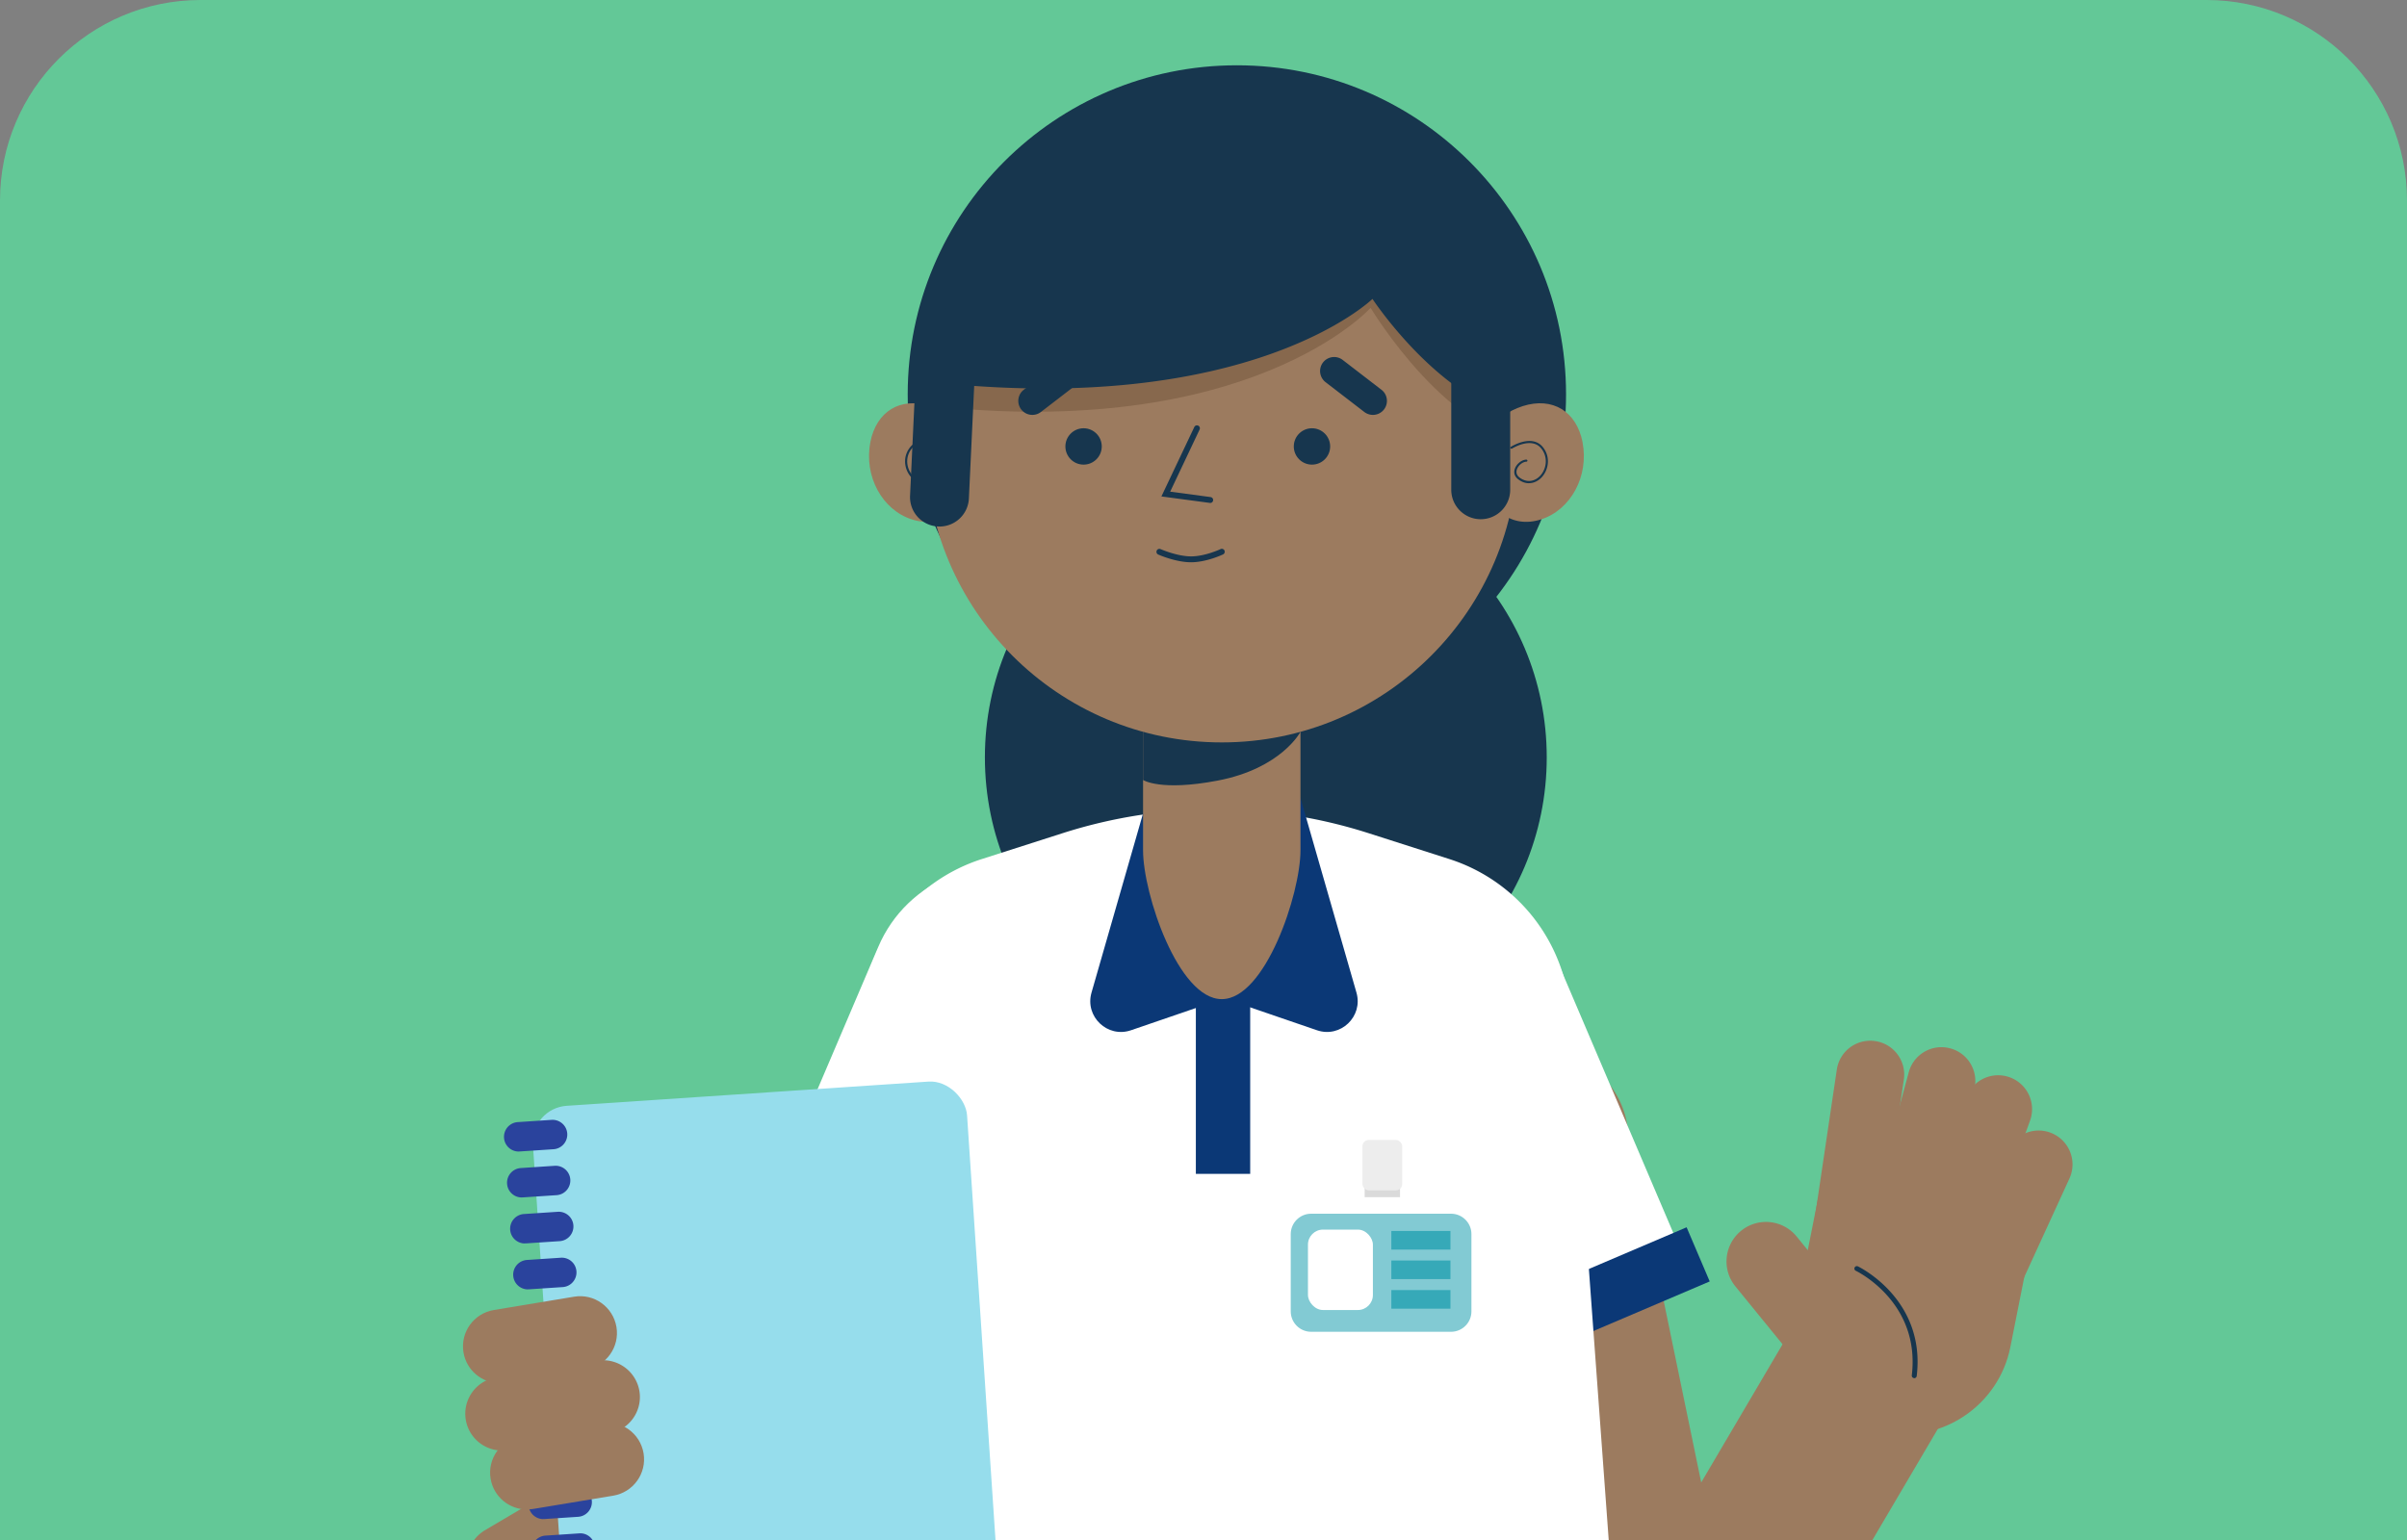 <svg id="Layer_1" xmlns="http://www.w3.org/2000/svg" viewBox="0 0 450 288"><rect x="0" y="0" width="450" height="288" fill="#808080" stroke="none"/><defs><style>.cls-1{fill:none}.cls-2{clip-path:url(#clippath)}.cls-3{fill:#ededed}.cls-4{fill:#fff}.cls-5{fill:#63c897}.cls-6{fill:#96ddec}.cls-7{fill:#87684d}.cls-8{fill:#9c7b5f}.cls-9{fill:#dadada}.cls-10{fill:#17364e}.cls-11{fill:#36a9b8}.cls-12{fill:#0b3876}.cls-13{fill:#2a439d}.cls-14{fill:#82cad3}</style><clipPath id="clippath"><path class="cls-1" d="M38.63-2.34h381.75c21.07 0 38.18 17.11 38.18 38.18v254.51H.46V35.83c0-21.06 17.1-38.17 38.17-38.17z"/></clipPath></defs><path class="cls-5" d="M37.5 0h375C433.2 0 450 16.8 450 37.5v263.8H0V37.5C0 16.8 16.8 0 37.5 0z"/><g class="cls-2"><circle class="cls-10" cx="236.65" cy="141.64" r="52.52"/><path class="cls-8" d="M140.15 331.69c-1.58 0-3.18-.23-4.76-.7-8.74-2.63-13.69-11.84-11.07-20.58l31.36-104.31c2.63-8.74 11.84-13.69 20.58-11.07 8.74 2.63 13.69 11.84 11.07 20.58l-31.36 104.31c-2.15 7.15-8.71 11.77-15.82 11.77zm170.39 7.39c-.9 0-1.8-.07-2.7-.22a16.528 16.528 0 0 1-13.48-12.96l-22.62-109.51c-1.85-8.94 3.9-17.68 12.84-19.52 8.93-1.85 17.68 3.9 19.52 12.84l13.95 67.53 16.35-27.78c4.63-7.86 14.75-10.49 22.62-5.86 7.86 4.63 10.49 14.76 5.86 22.62l-38.1 64.73c-3 5.1-8.45 8.14-14.23 8.14z"/><path class="cls-4" d="M185.77 252.93l-45.62-19.46 24.05-56.4c5.37-12.6 19.94-18.46 32.54-13.08 12.6 5.37 18.46 19.94 13.08 32.54l-24.05 56.4z"/><path class="cls-12" transform="rotate(-66.9 162.377 242.95)" d="M156.86 216.11H167.87V269.78H156.86z"/><path class="cls-4" d="M269.38 255.12L315 235.66l-24.05-56.4c-5.37-12.6-19.94-18.46-32.54-13.08-12.6 5.37-18.46 19.94-13.08 32.54l24.05 56.4z"/><path class="cls-12" transform="rotate(-23.1 292.73 245.097)" d="M265.95 239.63H319.62V250.64H265.95z"/><path class="cls-4" d="M307.47 379.66H147.06l13.92-190.32a32.617 32.617 0 0 1 22.59-28.69l15.14-4.85a93.71 93.71 0 0 1 57.1 0l15.14 4.85a32.617 32.617 0 0 1 22.59 28.69l13.92 190.32z"/><path class="cls-12" d="M228.42 186.85l-16.97 5.82c-4.4 1.51-8.67-2.56-7.39-7.03l10.66-37.07 13.7 38.28zm.82 0l16.97 5.82c4.4 1.51 8.67-2.56 7.39-7.03l-10.66-37.07-13.7 38.28z"/><path class="cls-12" d="M223.57 183.46H233.73V219.53H223.57z"/><path class="cls-8" d="M228.42 186.85c8.13 0 14.71-19.7 14.71-27.82v-41.77H213.7v41.77c0 8.13 6.59 27.82 14.71 27.82z"/><path class="cls-10" d="M227.6 145.99c11.97-2.27 15.53-9.13 15.53-9.13v-18.04H213.7v27.05s3.25 2.15 13.9.12z"/><circle class="cls-10" cx="231.24" cy="73.75" r="61.54"/><circle class="cls-8" cx="228.42" cy="83.49" r="55.35"/><path class="cls-7" d="M173.07 75.81c60.66 6.87 83.17-18.24 83.17-18.24s15.02 25.11 31.67 25.11c-4.15-28.47-15.19-56.94-54.18-56.94s-55.81 24.21-60.66 50.07z"/><circle class="cls-10" cx="202.58" cy="83.49" r="3.4"/><circle class="cls-10" cx="245.28" cy="83.49" r="3.4"/><path class="cls-10" d="M226.26 94.05h-.07l-9.06-1.21 6.15-12.98c.13-.28.46-.39.73-.26.28.13.39.46.26.73l-5.5 11.62 7.56 1.01c.3.04.51.32.47.62-.04.28-.27.48-.54.48zm-3.59 11.1c-2.87 0-6.04-1.4-6.17-1.46a.554.554 0 0 1 .45-1.01c.03.01 3.1 1.37 5.73 1.37s5.48-1.35 5.51-1.36c.27-.13.6-.02.73.26.13.27.01.6-.26.73-.13.06-3.11 1.47-5.99 1.47zm-49.6-33.81c60.66 6.87 83.52-15.44 83.52-15.44s14.67 22.3 31.32 22.3c-4.15-28.47-15.19-56.94-54.18-56.94s-55.81 24.21-60.66 50.07z"/><path class="cls-8" d="M162.72 82.7c-1.24 6.32 2.19 12.67 7.77 14.44 5.59 1.78 9.9-1.88 10.98-7.64 1.27-6.79-1.98-11.77-7.57-13.55-5.59-1.78-10.06.99-11.19 6.75z"/><path class="cls-10" d="M172.73 90.37c-.93 0-1.74-.46-2.31-1.05-1.27-1.31-1.81-3.74-.29-5.66 2.04-2.58 5.96-.11 6-.09.09.06.12.18.06.27-.06.09-.19.12-.27.06-.04-.02-3.66-2.3-5.48 0-1.37 1.73-.89 3.94.27 5.14.84.87 2.27 1.4 3.77.3.68-.5.67-1.09.54-1.5-.24-.77-1.08-1.46-1.79-1.49-.11 0-.19-.1-.19-.2s.08-.2.21-.19c.88.03 1.87.84 2.16 1.77.23.75 0 1.44-.68 1.94s-1.35.71-1.97.71z"/><path class="cls-8" d="M295.86 82.7c1.24 6.32-2.19 12.67-7.77 14.44-5.59 1.78-9.9-1.88-10.98-7.64-1.27-6.79 1.98-11.77 7.57-13.55 5.59-1.78 10.06.99 11.19 6.75z"/><path class="cls-10" d="M285.84 90.37c-.62 0-1.29-.2-1.97-.71-.67-.5-.92-1.18-.68-1.94.29-.93 1.28-1.74 2.16-1.77.11 0 .2.08.21.19 0 .11-.08.2-.19.2-.72.02-1.56.72-1.79 1.49-.13.41-.14 1 .54 1.5 1.5 1.1 2.93.57 3.77-.3 1.16-1.19 1.64-3.4.27-5.14-1.82-2.3-5.44-.02-5.48 0a.195.195 0 1 1-.21-.33c.04-.03 3.96-2.5 6 .09 1.51 1.91.98 4.34-.29 5.66-.57.59-1.39 1.05-2.31 1.05zm-9.01 6.73c-3.04 0-5.51-2.47-5.51-5.51V64.23c0-3.04 2.46-5.51 5.51-5.51s5.51 2.47 5.51 5.51v27.36c0 3.04-2.46 5.51-5.51 5.51zm-101.19 1.36h-.26a5.497 5.497 0 0 1-5.24-5.76l1.35-28.71a5.497 5.497 0 0 1 5.76-5.24c3.04.14 5.39 2.72 5.24 5.76l-1.35 28.71a5.507 5.507 0 0 1-5.5 5.25z"/><g><rect class="cls-14" x="239.58" y="225.24" width="37.25" height="25.55" rx="5.55" ry="5.55"/><path class="cls-4" d="M271.28 252.53h-26.16c-4.02 0-7.29-3.27-7.29-7.29v-14.46c0-4.02 3.27-7.29 7.29-7.29h26.16c4.02 0 7.29 3.27 7.29 7.29v14.46c0 4.02-3.27 7.29-7.29 7.29zm-26.16-25.55c-2.1 0-3.81 1.71-3.81 3.81v14.46c0 2.1 1.71 3.81 3.81 3.81h26.16c2.1 0 3.81-1.71 3.81-3.81v-14.46c0-2.1-1.71-3.81-3.81-3.81h-26.16z"/><rect class="cls-4" x="244.53" y="229.95" width="12.14" height="15.04" rx="2.81" ry="2.81"/><path class="cls-14" d="M260.12 231.95L271.17 231.95"/><path class="cls-11" d="M260.12 230.21H271.17V233.69H260.12z"/><path class="cls-11" d="M260.12 235.73H271.17V239.21H260.12z"/><path class="cls-11" d="M260.12 241.26H271.17V244.74H260.12z"/><path class="cls-9" d="M255.13 218.26H261.74V223.88H255.13z"/><rect class="cls-3" x="254.72" y="213.19" width="7.43" height="9.42" rx="1.18" ry="1.18"/></g><g><path class="cls-8" d="M94.19 298.97a6.87 6.87 0 0 1-5.93-3.38c-1.93-3.27-.85-7.5 2.43-9.43l17.56-10.37c3.27-1.93 7.5-.85 9.43 2.43 1.93 3.27.85 7.5-2.43 9.43l-17.56 10.37c-1.1.65-2.3.96-3.49.96z"/><rect class="cls-6" x="102.55" y="204.42" width="81.35" height="103.96" rx="6.78" ry="6.78" transform="rotate(-3.83 143.235 256.3)"/><path class="cls-13" d="M96.97 215.35c-1.44 0-2.65-1.12-2.74-2.57a2.753 2.753 0 0 1 2.56-2.93l6.33-.42c1.52-.1 2.83 1.05 2.93 2.56.1 1.52-1.05 2.83-2.56 2.93l-6.33.42h-.19zm.57 8.59c-1.44 0-2.65-1.12-2.74-2.57a2.753 2.753 0 0 1 2.56-2.93l6.33-.42c1.52-.1 2.83 1.05 2.93 2.56.1 1.52-1.05 2.83-2.56 2.93l-6.33.42h-.19zm.58 8.6c-1.44 0-2.65-1.12-2.74-2.57a2.753 2.753 0 0 1 2.56-2.93l6.33-.42c1.52-.1 2.83 1.05 2.93 2.56.1 1.52-1.05 2.83-2.56 2.93l-6.33.42h-.19zm.57 8.59c-1.44 0-2.65-1.12-2.74-2.57a2.753 2.753 0 0 1 2.56-2.93l6.33-.42a2.746 2.746 0 0 1 2.93 2.56c.1 1.52-1.05 2.83-2.56 2.93l-6.33.42h-.19zm.58 8.59c-1.44 0-2.65-1.12-2.74-2.57a2.753 2.753 0 0 1 2.56-2.93l6.33-.42a2.746 2.746 0 0 1 2.93 2.56c.1 1.52-1.05 2.83-2.56 2.93l-6.33.42h-.19zm.57 8.59c-1.44 0-2.65-1.12-2.74-2.57a2.753 2.753 0 0 1 2.56-2.93l6.33-.42a2.746 2.746 0 0 1 2.93 2.56c.1 1.52-1.05 2.83-2.56 2.93l-6.33.42h-.19zm.58 8.6c-1.44 0-2.65-1.12-2.74-2.57a2.753 2.753 0 0 1 2.56-2.93l6.33-.42a2.746 2.746 0 0 1 2.93 2.56c.1 1.52-1.05 2.83-2.56 2.93l-6.33.42h-.19zm.57 8.59c-1.44 0-2.65-1.12-2.74-2.57a2.753 2.753 0 0 1 2.56-2.93l6.33-.42c1.52-.12 2.83 1.05 2.93 2.56.1 1.52-1.05 2.83-2.56 2.93l-6.33.42h-.19zm.58 8.59c-1.44 0-2.65-1.12-2.74-2.57a2.753 2.753 0 0 1 2.56-2.93l6.33-.42c1.52-.12 2.83 1.05 2.93 2.56.1 1.52-1.05 2.83-2.56 2.93l-6.33.42h-.19zm.57 8.59c-1.44 0-2.65-1.12-2.74-2.57a2.753 2.753 0 0 1 2.56-2.93l6.33-.42c1.52-.12 2.83 1.05 2.93 2.56.1 1.52-1.05 2.83-2.56 2.93l-6.33.42h-.19z"/><path class="cls-8" d="M93.43 258.67c-3.31 0-6.22-2.39-6.78-5.76-.62-3.75 1.92-7.29 5.67-7.92l15.01-2.49c3.75-.63 7.29 1.92 7.92 5.67.62 3.75-1.92 7.29-5.67 7.92l-15.01 2.49c-.38.06-.76.09-1.13.09z"/><path class="cls-8" d="M93.86 271.27c-3.31 0-6.22-2.39-6.78-5.76-.62-3.75 1.92-7.29 5.67-7.92l18.87-3.12a6.904 6.904 0 0 1 7.92 5.67c.62 3.75-1.92 7.29-5.67 7.92L95 271.18c-.38.06-.76.09-1.13.09z"/><path class="cls-8" d="M98.5 282.29c-3.31 0-6.22-2.39-6.78-5.76-.62-3.75 1.92-7.29 5.67-7.92l15.01-2.49c3.75-.62 7.3 1.92 7.92 5.67.62 3.75-1.92 7.29-5.67 7.92l-15.01 2.49c-.38.06-.76.09-1.13.09z"/></g><path class="cls-10" d="M193 77.59c-.79 0-1.56-.35-2.08-1.02-.88-1.15-.67-2.79.48-3.68l7.25-5.58c1.15-.88 2.79-.67 3.68.48.88 1.15.67 2.79-.48 3.68l-7.25 5.58c-.48.37-1.04.54-1.6.54zm63.67 0c-.56 0-1.12-.18-1.6-.54l-7.25-5.58a2.626 2.626 0 0 1-.48-3.68 2.626 2.626 0 0 1 3.68-.48l7.25 5.58c1.15.88 1.36 2.53.48 3.68-.52.67-1.29 1.02-2.08 1.02z"/><g><path class="cls-8" d="M335.57 227.58h40.68v20.34c0 11.22-9.11 20.34-20.34 20.34s-20.34-9.11-20.34-20.34v-20.34z" transform="rotate(11.23 355.877 247.89)"/><path class="cls-8" d="M344.71 240.7a6.328 6.328 0 0 1-6.27-7.27l4.96-33.4a6.323 6.323 0 0 1 7.2-5.33c3.46.51 5.85 3.74 5.33 7.2l-4.96 33.4a6.338 6.338 0 0 1-6.26 5.4z"/><path class="cls-8" d="M355.04 237.84c-.55 0-1.1-.07-1.66-.22-3.38-.91-5.37-4.39-4.46-7.77l7.93-29.33a6.325 6.325 0 0 1 7.77-4.46c3.38.91 5.37 4.39 4.46 7.77l-7.93 29.33a6.336 6.336 0 0 1-6.11 4.68z"/><path class="cls-8" d="M362.92 243.06a6.33 6.33 0 0 1-5.95-8.5l10.64-29.3a6.33 6.33 0 0 1 8.12-3.79 6.33 6.33 0 0 1 3.79 8.12l-10.64 29.3c-.93 2.58-3.37 4.17-5.95 4.17z"/><path class="cls-8" d="M371.39 245.35c-.88 0-1.78-.19-2.64-.58a6.336 6.336 0 0 1-3.12-8.4l9.74-21.25a6.336 6.336 0 0 1 11.52 5.28l-9.74 21.25a6.332 6.332 0 0 1-5.76 3.7zm-29.49 12.34c-2.14 0-4.27-.93-5.73-2.72l-11.73-14.4c-2.58-3.16-2.1-7.81 1.06-10.39 3.16-2.58 7.81-2.1 10.39 1.06l11.73 14.4c2.58 3.16 2.1 7.81-1.06 10.39a7.333 7.333 0 0 1-4.66 1.66z"/><path class="cls-10" d="M357.88 257.72h-.06a.46.46 0 0 1-.4-.51c1.64-13.76-10.38-19.52-10.5-19.57a.46.46 0 0 1 .39-.83c.13.06 12.75 6.1 11.03 20.52-.03.23-.23.41-.46.41z"/></g></g></svg>